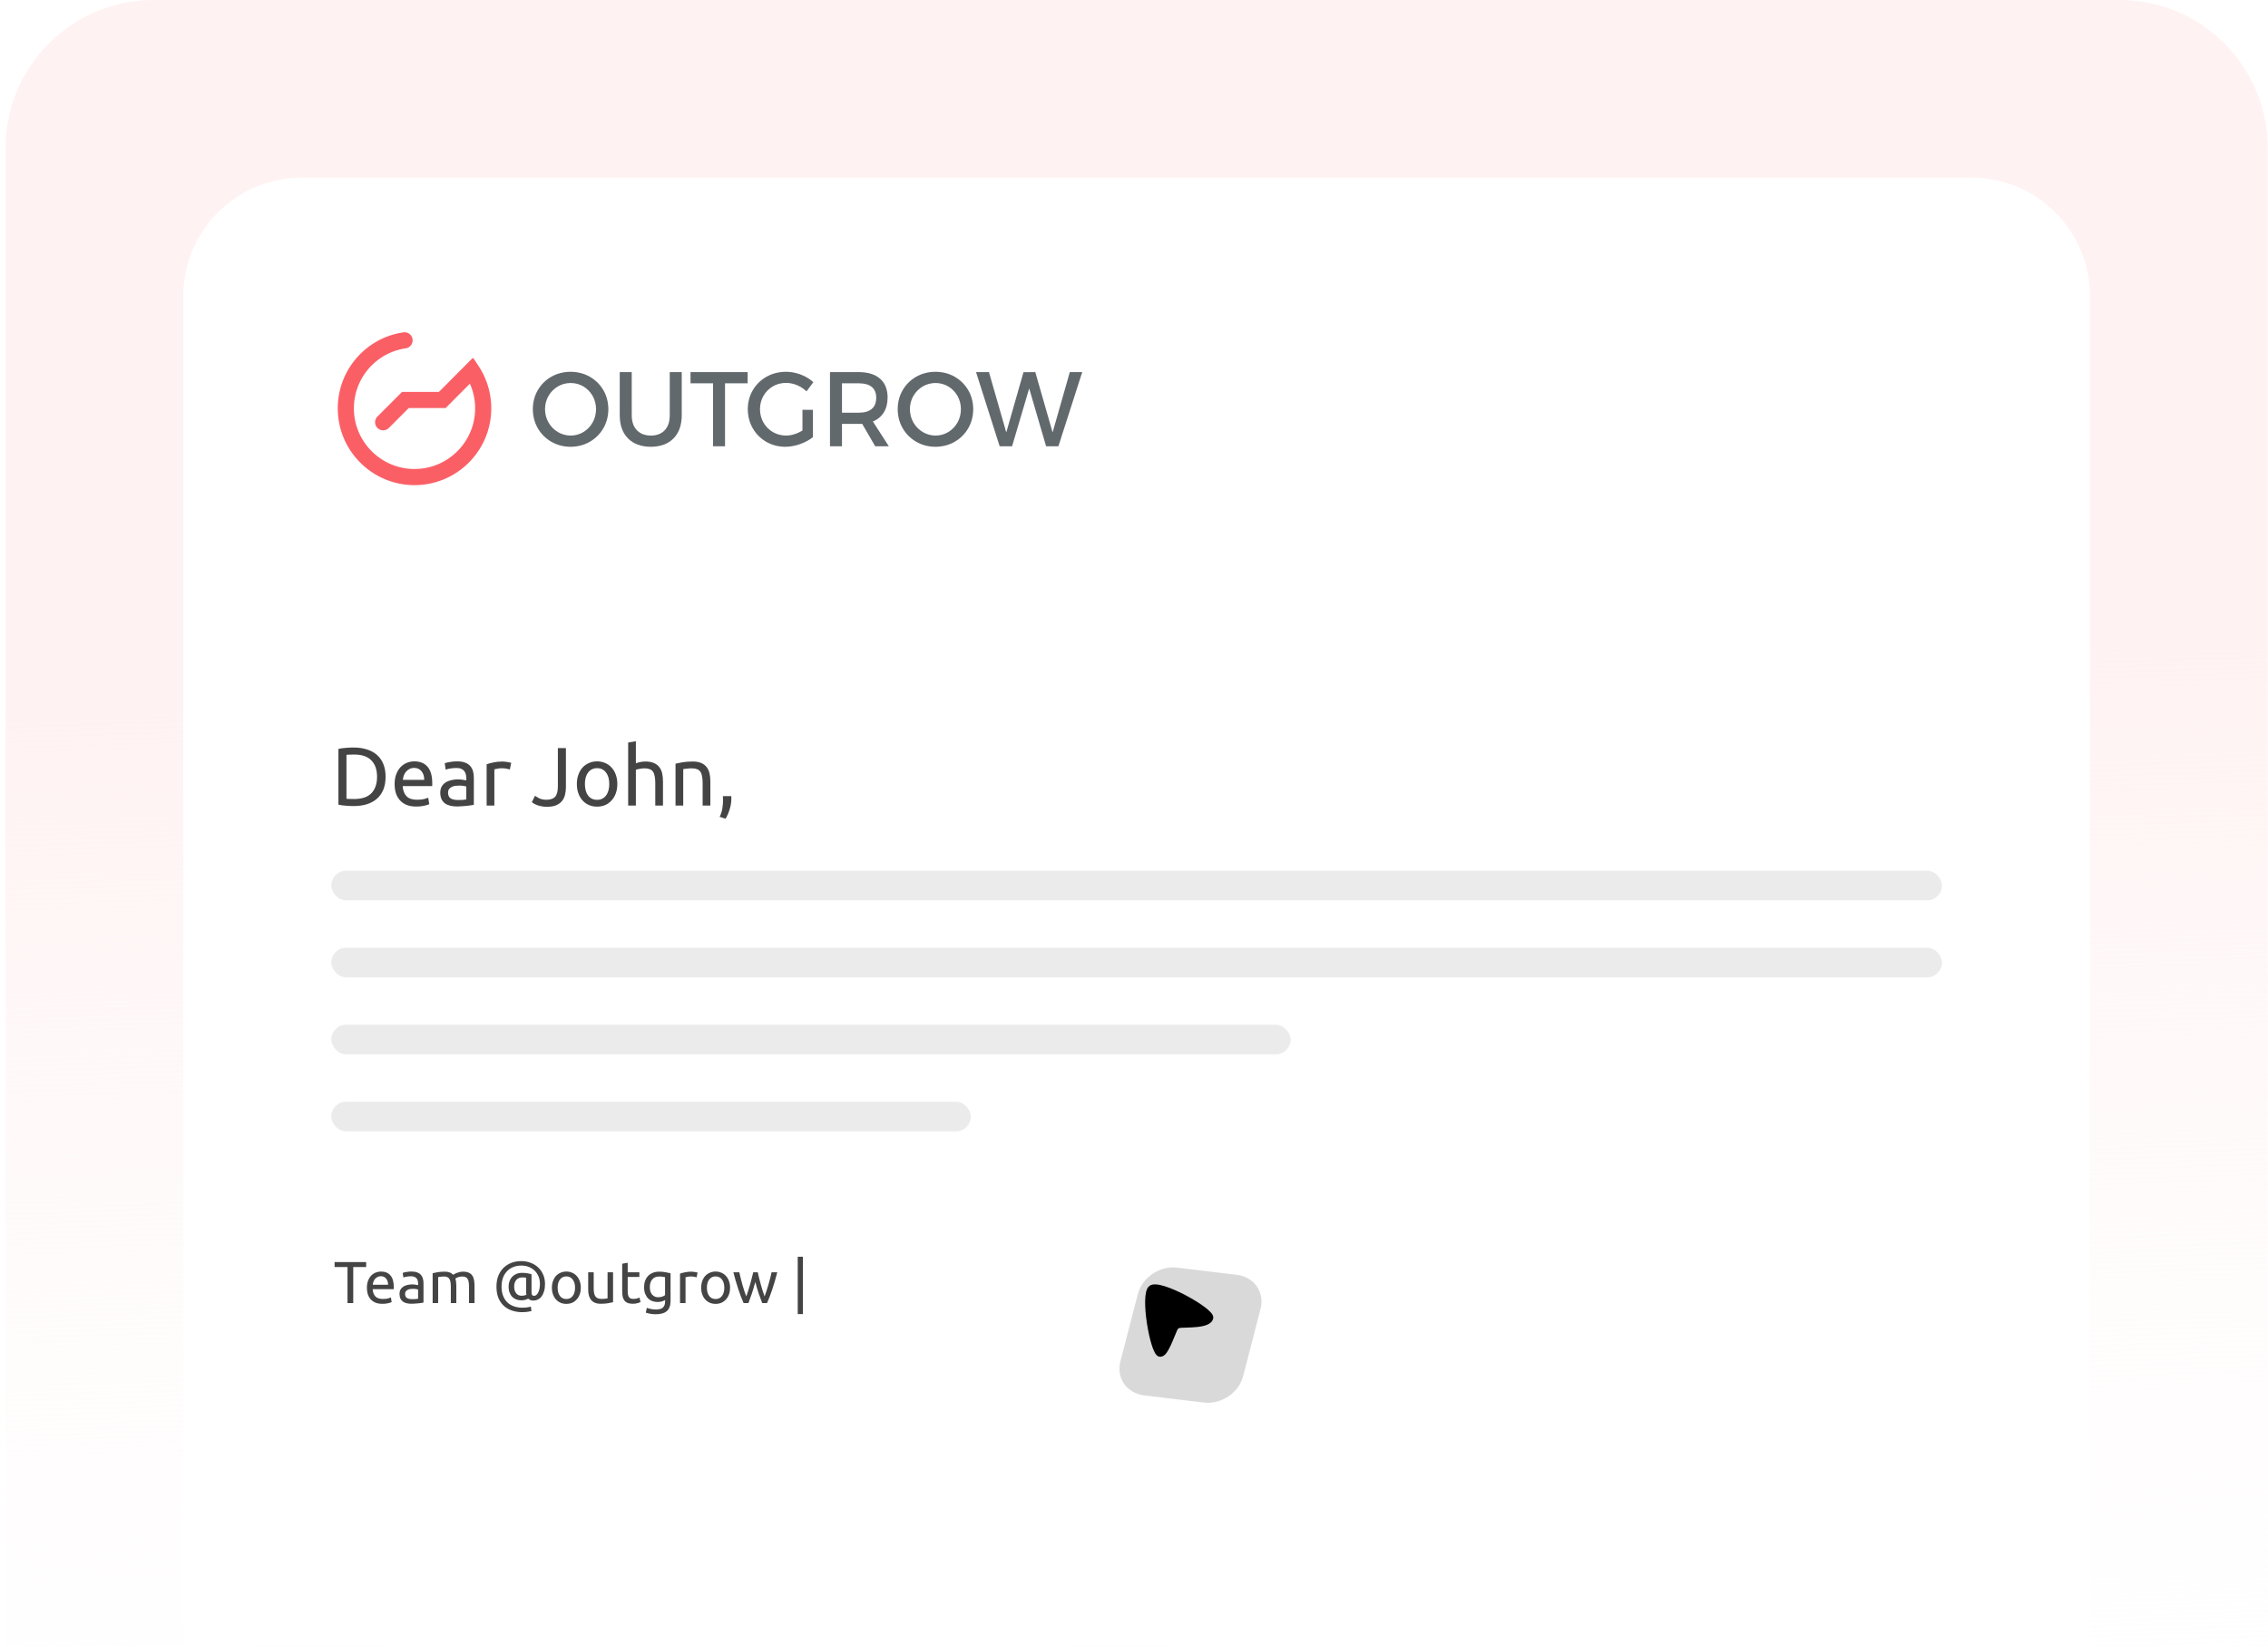 <svg width="383" height="278" viewBox="0 0 383 278" fill="none" xmlns="http://www.w3.org/2000/svg">
<g clip-path="url(#clip0_1126_24997)">
<path d="M0.945 25C0.945 11.193 12.138 0 25.945 0H357.945C371.752 0 382.945 11.193 382.945 25V277.935H0.945V25Z" fill="url(#paint0_linear_1126_24997)"/>
<path d="M30.945 50C30.945 38.954 39.9 30 50.945 30H332.945C343.991 30 352.945 38.954 352.945 50V277.935H30.945V50Z" fill="white"/>
<g clip-path="url(#clip1_1126_24997)">
<path fill-rule="evenodd" clip-rule="evenodd" d="M80.835 61.823L80.868 61.873L80.9 61.923L80.932 61.973L80.964 62.024L80.996 62.074L81.027 62.125L81.058 62.175L81.09 62.227L81.12 62.278L81.15 62.329L81.181 62.38L81.211 62.431L81.24 62.483L81.27 62.534L81.299 62.586L81.328 62.638L81.357 62.69L81.385 62.742L81.413 62.794L81.441 62.847L81.469 62.899L81.497 62.952L81.524 63.005L81.551 63.057L81.578 63.11L81.604 63.163L81.63 63.216L81.657 63.27L81.683 63.323L81.708 63.377L81.733 63.43L81.758 63.484L81.783 63.538L81.808 63.591L81.832 63.645L81.856 63.699L81.88 63.754L81.903 63.808L81.926 63.862L81.95 63.917L81.972 63.971L81.995 64.026L82.017 64.081L82.039 64.136L82.061 64.191L82.082 64.246L82.103 64.301L82.124 64.356L82.145 64.412L82.166 64.467L82.186 64.523L82.206 64.578L82.226 64.634L82.245 64.69L82.264 64.746L82.283 64.802L82.302 64.858L82.32 64.914L82.339 64.97L82.357 65.026L82.374 65.083L82.392 65.139L82.409 65.196L82.426 65.252L82.442 65.309L82.459 65.366L82.475 65.422L82.491 65.479L82.507 65.536L82.522 65.593L82.537 65.651L82.552 65.708L82.567 65.765L82.581 65.822L82.595 65.88L82.609 65.937L82.622 65.995L82.635 66.052L82.648 66.11L82.661 66.168L82.674 66.226L82.686 66.284L82.698 66.341L82.71 66.4L82.721 66.457L82.732 66.515L82.743 66.574L82.754 66.632L82.764 66.69L82.774 66.748L82.784 66.807L82.794 66.865L82.803 66.924L82.812 66.982L82.821 67.041L82.829 67.1L82.838 67.158L82.846 67.217L82.853 67.276L82.861 67.334L82.868 67.393L82.875 67.452L82.882 67.511L82.888 67.57L82.894 67.629L82.9 67.688L82.906 67.747L82.911 67.806L82.916 67.866L82.921 67.925L82.925 67.984L82.929 68.043L82.933 68.103L82.937 68.162L82.941 68.222L82.944 68.281L82.947 68.34L82.949 68.4L82.951 68.459L82.953 68.519L82.955 68.579L82.957 68.638L82.958 68.698L82.959 68.757L82.96 68.817L82.96 68.877V68.937L82.96 69.02L82.959 69.104L82.958 69.187L82.956 69.27L82.953 69.353L82.951 69.436L82.947 69.519L82.943 69.602L82.939 69.685L82.934 69.767L82.928 69.85L82.922 69.932L82.916 70.014L82.909 70.096L82.901 70.178L82.893 70.26L82.885 70.341L82.876 70.423L82.866 70.504L82.856 70.585L82.845 70.666L82.834 70.747L82.823 70.828L82.811 70.909L82.798 70.989L82.785 71.069L82.772 71.149L82.757 71.229L82.743 71.309L82.728 71.388L82.713 71.468L82.697 71.547L82.68 71.626L82.663 71.705L82.646 71.784L82.628 71.862L82.61 71.941L82.591 72.019L82.572 72.097L82.552 72.174L82.531 72.252L82.511 72.329L82.49 72.407L82.468 72.484L82.446 72.561L82.423 72.637L82.4 72.714L82.377 72.79L82.353 72.866L82.329 72.942L82.304 73.018L82.278 73.093L82.253 73.168L82.226 73.243L82.2 73.318L82.173 73.393L82.145 73.467L82.117 73.541L82.089 73.615L82.06 73.689L82.031 73.763L82.001 73.836L81.971 73.909L81.94 73.982L81.909 74.054L81.878 74.127L81.846 74.199L81.814 74.271L81.781 74.343L81.748 74.414L81.714 74.485L81.68 74.556L81.646 74.627L81.611 74.698L81.576 74.768L81.54 74.838L81.505 74.908L81.468 74.977L81.431 75.046L81.394 75.116L81.356 75.184L81.318 75.253L81.28 75.321L81.241 75.389L81.202 75.457L81.162 75.524L81.122 75.592L81.082 75.659L81.041 75.725L81 75.792L80.958 75.858L80.916 75.924L80.874 75.989L80.831 76.055L80.788 76.12L80.745 76.184L80.701 76.249L80.656 76.313L80.612 76.377L80.567 76.441L80.522 76.504L80.476 76.567L80.43 76.63L80.383 76.693L80.336 76.755L80.289 76.817L80.242 76.878L80.194 76.94L80.145 77.001L80.097 77.061L80.048 77.122L79.999 77.182L79.949 77.242L79.899 77.302L79.849 77.361L79.798 77.42L79.747 77.478L79.695 77.537L79.644 77.595L79.591 77.652L79.539 77.71L79.486 77.767L79.433 77.823L79.38 77.88L79.326 77.936L79.272 77.992L79.217 78.047L79.163 78.103L79.107 78.157L79.052 78.212L78.996 78.266L78.94 78.32L78.884 78.373L78.827 78.426L78.77 78.479L78.713 78.531L78.655 78.584L78.597 78.635L78.539 78.687L78.48 78.738L78.421 78.789L78.362 78.839L78.302 78.889L78.243 78.939L78.182 78.988L78.122 79.037L78.061 79.086L78 79.134L77.939 79.182L77.877 79.23L77.815 79.277L77.753 79.324L77.691 79.37L77.628 79.416L77.565 79.462L77.501 79.507L77.438 79.552L77.374 79.597L77.31 79.641L77.245 79.685L77.18 79.728L77.115 79.772L77.05 79.814L76.984 79.857L76.919 79.899L76.853 79.94L76.786 79.982L76.719 80.022L76.653 80.063L76.585 80.103L76.518 80.142L76.45 80.182L76.382 80.221L76.314 80.259L76.245 80.297L76.177 80.335L76.108 80.372L76.039 80.409L75.969 80.445L75.899 80.481L75.829 80.517L75.759 80.552L75.689 80.587L75.618 80.621L75.547 80.655L75.475 80.689L75.404 80.722L75.332 80.755L75.26 80.787L75.188 80.819L75.116 80.85L75.043 80.881L74.971 80.912L74.898 80.942L74.824 80.972L74.751 81.001L74.677 81.03L74.603 81.058L74.529 81.086L74.454 81.114L74.38 81.141L74.305 81.167L74.23 81.194L74.155 81.219L74.079 81.245L74.004 81.269L73.928 81.294L73.852 81.318L73.776 81.341L73.699 81.364L73.623 81.387L73.546 81.409L73.469 81.43L73.392 81.452L73.314 81.472L73.237 81.493L73.159 81.513L73.081 81.532L73.003 81.551L72.924 81.569L72.846 81.587L72.767 81.605L72.688 81.621L72.609 81.638L72.53 81.654L72.451 81.669L72.371 81.684L72.291 81.699L72.212 81.713L72.132 81.726L72.051 81.739L71.971 81.752L71.891 81.764L71.81 81.775L71.729 81.787L71.648 81.797L71.567 81.807L71.486 81.817L71.404 81.826L71.323 81.834L71.241 81.842L71.159 81.85L71.077 81.857L70.995 81.864L70.913 81.87L70.83 81.875L70.748 81.88L70.665 81.885L70.582 81.888L70.499 81.892L70.416 81.895L70.334 81.897L70.25 81.899L70.167 81.9L70.083 81.901L70 81.901L69.916 81.901L69.833 81.9L69.749 81.899L69.666 81.897L69.583 81.895L69.5 81.892L69.417 81.888L69.334 81.885L69.251 81.88L69.169 81.875L69.087 81.87L69.004 81.864L68.922 81.857L68.84 81.85L68.758 81.842L68.677 81.834L68.595 81.826L68.514 81.817L68.432 81.807L68.351 81.797L68.27 81.787L68.19 81.775L68.109 81.764L68.028 81.752L67.948 81.739L67.868 81.726L67.788 81.713L67.708 81.699L67.628 81.684L67.549 81.669L67.469 81.654L67.39 81.638L67.311 81.621L67.232 81.605L67.153 81.587L67.075 81.569L66.997 81.551L66.918 81.532L66.84 81.513L66.763 81.493L66.685 81.472L66.608 81.452L66.531 81.43L66.454 81.409L66.377 81.387L66.3 81.364L66.224 81.341L66.147 81.318L66.071 81.294L65.996 81.269L65.92 81.245L65.844 81.219L65.769 81.194L65.694 81.167L65.62 81.141L65.545 81.114L65.47 81.086L65.396 81.058L65.322 81.03L65.249 81.001L65.175 80.972L65.102 80.942L65.029 80.912L64.956 80.881L64.883 80.85L64.811 80.819L64.739 80.787L64.667 80.755L64.595 80.722L64.524 80.689L64.453 80.655L64.382 80.621L64.311 80.587L64.24 80.552L64.17 80.517L64.1 80.481L64.031 80.445L63.961 80.409L63.892 80.372L63.823 80.335L63.754 80.297L63.685 80.259L63.617 80.221L63.549 80.182L63.481 80.142L63.414 80.103L63.347 80.063L63.28 80.022L63.213 79.982L63.147 79.94L63.081 79.899L63.015 79.857L62.949 79.814L62.884 79.772L62.819 79.728L62.754 79.685L62.69 79.641L62.626 79.597L62.561 79.552L62.498 79.507L62.434 79.462L62.371 79.416L62.309 79.37L62.246 79.324L62.184 79.277L62.122 79.23L62.06 79.182L61.999 79.134L61.938 79.086L61.877 79.037L61.817 78.988L61.757 78.939L61.697 78.889L61.637 78.839L61.578 78.789L61.519 78.738L61.461 78.687L61.402 78.635L61.344 78.584L61.287 78.531L61.229 78.479L61.172 78.426L61.115 78.373L61.059 78.32L61.003 78.266L60.947 78.212L60.892 78.157L60.837 78.103L60.782 78.047L60.728 77.992L60.673 77.936L60.62 77.88L60.566 77.823L60.513 77.767L60.46 77.71L60.408 77.652L60.356 77.595L60.304 77.537L60.252 77.478L60.202 77.42L60.151 77.361L60.1 77.302L60.05 77.242L60.001 77.182L59.951 77.122L59.902 77.061L59.854 77.001L59.805 76.94L59.758 76.878L59.71 76.817L59.663 76.755L59.616 76.693L59.57 76.63L59.523 76.567L59.478 76.504L59.432 76.441L59.387 76.377L59.343 76.313L59.299 76.249L59.255 76.184L59.211 76.12L59.168 76.055L59.125 75.989L59.083 75.924L59.041 75.858L58.999 75.792L58.958 75.725L58.917 75.659L58.877 75.592L58.837 75.524L58.797 75.457L58.758 75.389L58.719 75.321L58.681 75.253L58.643 75.184L58.605 75.116L58.568 75.046L58.531 74.977L58.495 74.908L58.459 74.838L58.423 74.768L58.388 74.698L58.353 74.627L58.319 74.556L58.285 74.485L58.251 74.414L58.218 74.343L58.185 74.271L58.153 74.199L58.121 74.127L58.09 74.054L58.059 73.982L58.028 73.909L57.998 73.836L57.968 73.763L57.939 73.689L57.91 73.615L57.882 73.541L57.854 73.467L57.827 73.393L57.8 73.318L57.773 73.243L57.747 73.168L57.721 73.093L57.696 73.018L57.671 72.942L57.646 72.866L57.622 72.79L57.599 72.714L57.576 72.637L57.553 72.561L57.531 72.484L57.51 72.407L57.489 72.329L57.468 72.252L57.447 72.174L57.428 72.097L57.408 72.019L57.39 71.941L57.371 71.862L57.353 71.784L57.336 71.705L57.319 71.626L57.303 71.547L57.287 71.468L57.271 71.388L57.256 71.309L57.242 71.229L57.228 71.149L57.214 71.069L57.201 70.989L57.188 70.909L57.176 70.828L57.165 70.747L57.154 70.666L57.143 70.585L57.133 70.504L57.123 70.423L57.115 70.341L57.106 70.26L57.098 70.178L57.09 70.096L57.083 70.014L57.077 69.932L57.071 69.85L57.065 69.767L57.06 69.685L57.056 69.602L57.052 69.519L57.049 69.436L57.046 69.353L57.043 69.27L57.041 69.187L57.04 69.104L57.039 69.02L57.039 68.937L57.039 68.861L57.04 68.786L57.041 68.711L57.042 68.636L57.044 68.561L57.047 68.486L57.05 68.411L57.053 68.337L57.056 68.262L57.061 68.188L57.065 68.113L57.07 68.039L57.075 67.965L57.081 67.891L57.087 67.817L57.094 67.743L57.101 67.669L57.108 67.596L57.116 67.522L57.124 67.449L57.133 67.375L57.142 67.302L57.151 67.229L57.161 67.156L57.171 67.083L57.182 67.01L57.193 66.938L57.205 66.865L57.216 66.793L57.229 66.721L57.241 66.648L57.254 66.577L57.268 66.504L57.282 66.433L57.296 66.361L57.31 66.29L57.326 66.218L57.341 66.147L57.357 66.076L57.373 66.005L57.39 65.934L57.407 65.864L57.424 65.793L57.442 65.723L57.46 65.653L57.478 65.582L57.497 65.513L57.517 65.443L57.536 65.373L57.556 65.304L57.577 65.234L57.598 65.165L57.619 65.096L57.641 65.027L57.662 64.959L57.685 64.89L57.707 64.822L57.73 64.753L57.754 64.686L57.778 64.618L57.802 64.55L57.826 64.482L57.851 64.415L57.876 64.348L57.902 64.281L57.928 64.214L57.954 64.147L57.981 64.08L58.008 64.014L58.035 63.948L58.063 63.882L58.091 63.816L58.12 63.751L58.148 63.685L58.178 63.62L58.207 63.555L58.237 63.49L58.267 63.425L58.297 63.361L58.328 63.296L58.36 63.232L58.391 63.168L58.423 63.104L58.455 63.041L58.488 62.977L58.521 62.915L58.554 62.851L58.588 62.789L58.622 62.726L58.656 62.664L58.691 62.602L58.725 62.54L58.761 62.478L58.796 62.416L58.832 62.355L58.868 62.294L58.905 62.233L58.942 62.173L58.979 62.112L59.017 62.052L59.055 61.992L59.093 61.932L59.131 61.873L59.17 61.813L59.209 61.754L59.249 61.695L59.288 61.636L59.329 61.578L59.369 61.52L59.41 61.462L59.451 61.404L59.492 61.346L59.534 61.289L59.575 61.232L59.618 61.175L59.66 61.119L59.703 61.062L59.746 61.006L59.79 60.95L59.834 60.895L59.878 60.839L59.922 60.784L59.967 60.729L60.012 60.674L60.057 60.62L60.102 60.566L60.148 60.512L60.194 60.458L60.241 60.405L60.287 60.352L60.334 60.298L60.382 60.246L60.429 60.193L60.477 60.141L60.526 60.089L60.574 60.038L60.623 59.986L60.672 59.935L60.721 59.884L60.77 59.834L60.82 59.784L60.87 59.733L60.921 59.684L60.971 59.634L61.022 59.585L61.074 59.536L61.125 59.487L61.177 59.439L61.229 59.391L61.281 59.343L61.334 59.295L61.386 59.248L61.44 59.201L61.493 59.154L61.547 59.108L61.6 59.062L61.655 59.016L61.709 58.97L61.764 58.925L61.819 58.88L61.874 58.835L61.929 58.791L61.985 58.747L62.041 58.703L62.097 58.659L62.154 58.616L62.21 58.573L62.267 58.531L62.325 58.488L62.382 58.446L62.44 58.404L62.497 58.363L62.556 58.322L62.614 58.281L62.673 58.241L62.732 58.2L62.791 58.16L62.85 58.121L62.91 58.081L62.97 58.043L63.03 58.004L63.09 57.966L63.151 57.928L63.212 57.89L63.273 57.853L63.334 57.816L63.395 57.779L63.457 57.743L63.519 57.707L63.581 57.671L63.644 57.636L63.706 57.6L63.769 57.566L63.832 57.532L63.895 57.498L63.959 57.464L64.022 57.431L64.086 57.397L64.151 57.365L64.215 57.332L64.28 57.3L64.344 57.269L64.409 57.237L64.475 57.207L64.54 57.176L64.606 57.146L64.671 57.116L64.737 57.086L64.804 57.057L64.87 57.028L64.937 57L65.004 56.972L65.071 56.944L65.138 56.916L65.205 56.889L65.273 56.863L65.341 56.836L65.409 56.81L65.477 56.785L65.545 56.76L65.614 56.735L65.683 56.71L65.752 56.686L65.821 56.662L65.89 56.639L65.96 56.616L66.029 56.593L66.099 56.571L66.169 56.549L66.24 56.528L66.31 56.507L66.381 56.486L66.451 56.466L66.522 56.446L66.593 56.426L66.665 56.407L66.736 56.389L66.808 56.37L66.879 56.352L66.951 56.335L67.023 56.318L67.096 56.301L67.168 56.284L67.241 56.268L67.314 56.253L67.386 56.237L67.459 56.223L67.533 56.208L67.606 56.194L67.68 56.181L67.753 56.168L67.827 56.155L67.901 56.143L67.975 56.13L68.049 56.119L68.12 56.108L68.229 56.097L68.339 56.094L68.448 56.099L68.557 56.114L68.664 56.138L68.769 56.169L68.871 56.21L68.97 56.258L69.064 56.314L69.154 56.378L69.238 56.448L69.316 56.525L69.388 56.608L69.452 56.697L69.51 56.79L69.559 56.888L69.601 56.99L69.635 57.094L69.659 57.201L69.676 57.31L69.683 57.419L69.681 57.529L69.671 57.638L69.652 57.746L69.625 57.852L69.588 57.956L69.544 58.057L69.492 58.153L69.432 58.245L69.365 58.332L69.291 58.413L69.211 58.488L69.125 58.556L69.034 58.618L68.938 58.671L68.839 58.717L68.736 58.755L68.63 58.784L68.522 58.804L68.459 58.814L68.4 58.823L68.342 58.832L68.283 58.842L68.225 58.852L68.166 58.862L68.108 58.873L68.05 58.884L67.992 58.896L67.934 58.907L67.877 58.919L67.819 58.932L67.762 58.944L67.705 58.957L67.647 58.971L67.59 58.984L67.534 58.998L67.477 59.012L67.42 59.027L67.364 59.042L67.308 59.057L67.251 59.072L67.195 59.088L67.14 59.104L67.084 59.12L67.028 59.137L66.973 59.154L66.917 59.171L66.862 59.189L66.807 59.206L66.752 59.225L66.698 59.243L66.643 59.262L66.589 59.281L66.534 59.3L66.481 59.32L66.427 59.34L66.373 59.36L66.319 59.38L66.266 59.401L66.212 59.422L66.159 59.443L66.106 59.465L66.053 59.487L66 59.509L65.948 59.532L65.895 59.554L65.843 59.577L65.791 59.601L65.739 59.624L65.687 59.648L65.636 59.672L65.584 59.697L65.533 59.721L65.482 59.746L65.431 59.772L65.38 59.797L65.33 59.823L65.279 59.849L65.229 59.875L65.179 59.902L65.129 59.929L65.079 59.956L65.03 59.983L64.98 60.011L64.931 60.039L64.882 60.067L64.833 60.095L64.784 60.124L64.736 60.153L64.688 60.182L64.639 60.212L64.591 60.241L64.544 60.271L64.496 60.301L64.449 60.332L64.401 60.363L64.354 60.394L64.307 60.425L64.261 60.456L64.214 60.488L64.168 60.52L64.122 60.552L64.076 60.585L64.03 60.618L63.984 60.651L63.939 60.684L63.894 60.717L63.849 60.751L63.804 60.785L63.76 60.819L63.715 60.853L63.671 60.888L63.627 60.923L63.583 60.958L63.539 60.993L63.496 61.029L63.453 61.064L63.41 61.1L63.367 61.137L63.325 61.173L63.282 61.21L63.24 61.247L63.198 61.284L63.156 61.321L63.115 61.359L63.074 61.397L63.032 61.435L62.991 61.473L62.951 61.512L62.91 61.55L62.87 61.589L62.83 61.628L62.79 61.668L62.751 61.707L62.711 61.747L62.672 61.787L62.633 61.827L62.594 61.868L62.556 61.908L62.517 61.949L62.479 61.99L62.442 62.031L62.404 62.073L62.367 62.114L62.33 62.156L62.293 62.198L62.256 62.241L62.219 62.283L62.183 62.326L62.147 62.368L62.111 62.411L62.076 62.455L62.04 62.498L62.005 62.542L61.971 62.586L61.936 62.629L61.902 62.674L61.867 62.718L61.834 62.763L61.8 62.808L61.767 62.852L61.733 62.898L61.701 62.943L61.668 62.988L61.635 63.034L61.603 63.08L61.571 63.126L61.54 63.172L61.508 63.218L61.477 63.265L61.446 63.312L61.416 63.359L61.385 63.406L61.355 63.453L61.325 63.5L61.295 63.548L61.266 63.596L61.237 63.644L61.208 63.692L61.179 63.74L61.151 63.788L61.123 63.837L61.095 63.886L61.067 63.935L61.04 63.984L61.013 64.033L60.986 64.082L60.959 64.132L60.933 64.181L60.907 64.232L60.881 64.282L60.856 64.332L60.831 64.382L60.806 64.433L60.781 64.483L60.757 64.534L60.733 64.585L60.709 64.636L60.685 64.687L60.662 64.739L60.639 64.79L60.616 64.842L60.594 64.893L60.572 64.945L60.55 64.998L60.528 65.05L60.507 65.102L60.486 65.155L60.465 65.207L60.445 65.26L60.424 65.313L60.405 65.366L60.385 65.419L60.366 65.472L60.347 65.526L60.328 65.579L60.309 65.633L60.291 65.687L60.273 65.741L60.256 65.795L60.238 65.849L60.221 65.903L60.205 65.958L60.188 66.012L60.172 66.067L60.156 66.122L60.141 66.177L60.126 66.232L60.111 66.287L60.096 66.342L60.082 66.398L60.068 66.453L60.054 66.509L60.041 66.564L60.028 66.62L60.015 66.676L60.002 66.733L59.99 66.788L59.978 66.845L59.967 66.901L59.956 66.958L59.944 67.014L59.934 67.071L59.924 67.128L59.913 67.185L59.904 67.242L59.895 67.299L59.885 67.356L59.877 67.413L59.868 67.471L59.86 67.528L59.852 67.586L59.845 67.644L59.838 67.702L59.831 67.76L59.825 67.818L59.818 67.876L59.813 67.934L59.807 67.992L59.802 68.05L59.797 68.109L59.792 68.167L59.788 68.226L59.784 68.285L59.781 68.344L59.778 68.403L59.775 68.462L59.772 68.52L59.77 68.58L59.768 68.639L59.767 68.698L59.765 68.758L59.764 68.817L59.764 68.877L59.764 68.936L59.764 69.003L59.765 69.069L59.766 69.135L59.767 69.201L59.769 69.267L59.772 69.333L59.774 69.398L59.777 69.464L59.781 69.529L59.785 69.595L59.789 69.66L59.794 69.725L59.799 69.79L59.804 69.855L59.81 69.92L59.817 69.984L59.824 70.048L59.831 70.113L59.838 70.177L59.846 70.241L59.854 70.305L59.863 70.369L59.873 70.433L59.882 70.496L59.892 70.56L59.902 70.623L59.913 70.686L59.924 70.749L59.935 70.812L59.947 70.875L59.959 70.938L59.972 71L59.985 71.062L59.998 71.124L60.012 71.186L60.026 71.248L60.041 71.31L60.055 71.372L60.071 71.433L60.086 71.495L60.102 71.556L60.118 71.617L60.135 71.678L60.152 71.739L60.17 71.799L60.187 71.859L60.206 71.92L60.224 71.98L60.243 72.04L60.262 72.1L60.282 72.159L60.302 72.219L60.322 72.278L60.343 72.337L60.364 72.396L60.385 72.455L60.407 72.514L60.429 72.572L60.451 72.63L60.474 72.689L60.497 72.747L60.52 72.804L60.544 72.862L60.568 72.919L60.593 72.977L60.617 73.034L60.642 73.091L60.668 73.147L60.694 73.204L60.72 73.26L60.746 73.317L60.773 73.373L60.8 73.428L60.828 73.484L60.855 73.54L60.884 73.595L60.912 73.65L60.941 73.705L60.97 73.76L60.999 73.814L61.029 73.868L61.059 73.922L61.089 73.976L61.12 74.03L61.151 74.083L61.182 74.137L61.214 74.19L61.246 74.243L61.278 74.296L61.31 74.348L61.343 74.4L61.377 74.452L61.41 74.504L61.444 74.556L61.478 74.607L61.512 74.658L61.547 74.709L61.582 74.76L61.617 74.811L61.653 74.861L61.688 74.911L61.725 74.961L61.761 75.011L61.798 75.06L61.835 75.109L61.872 75.158L61.91 75.207L61.947 75.255L61.986 75.304L62.024 75.352L62.063 75.399L62.102 75.447L62.141 75.495L62.181 75.542L62.221 75.588L62.261 75.635L62.301 75.681L62.342 75.727L62.383 75.773L62.424 75.819L62.466 75.865L62.507 75.91L62.549 75.954L62.592 75.999L62.634 76.043L62.677 76.088L62.72 76.131L62.764 76.175L62.807 76.218L62.851 76.261L62.895 76.304L62.939 76.347L62.984 76.389L63.029 76.431L63.074 76.473L63.119 76.514L63.165 76.556L63.211 76.597L63.257 76.637L63.303 76.678L63.35 76.718L63.397 76.758L63.444 76.797L63.491 76.837L63.539 76.876L63.587 76.915L63.635 76.953L63.683 76.991L63.731 77.029L63.78 77.067L63.829 77.104L63.878 77.141L63.928 77.178L63.977 77.214L64.027 77.25L64.077 77.286L64.128 77.322L64.178 77.357L64.229 77.392L64.28 77.427L64.331 77.461L64.382 77.495L64.434 77.529L64.486 77.563L64.538 77.596L64.59 77.629L64.642 77.661L64.695 77.693L64.748 77.725L64.801 77.757L64.854 77.788L64.908 77.819L64.962 77.85L65.015 77.88L65.07 77.91L65.124 77.94L65.178 77.969L65.233 77.998L65.288 78.027L65.343 78.056L65.398 78.084L65.454 78.112L65.509 78.139L65.565 78.166L65.621 78.193L65.677 78.219L65.733 78.246L65.79 78.271L65.847 78.297L65.904 78.322L65.961 78.347L66.018 78.371L66.076 78.395L66.133 78.419L66.191 78.442L66.249 78.466L66.307 78.488L66.365 78.511L66.424 78.533L66.482 78.555L66.541 78.576L66.6 78.597L66.659 78.617L66.719 78.638L66.778 78.657L66.837 78.677L66.897 78.696L66.957 78.715L67.017 78.734L67.077 78.752L67.138 78.77L67.199 78.787L67.259 78.804L67.32 78.821L67.381 78.837L67.442 78.853L67.504 78.869L67.565 78.884L67.627 78.899L67.689 78.913L67.75 78.927L67.812 78.941L67.874 78.955L67.937 78.968L67.999 78.98L68.062 78.992L68.125 79.004L68.187 79.016L68.251 79.027L68.314 79.037L68.377 79.048L68.44 79.058L68.504 79.067L68.568 79.076L68.631 79.085L68.695 79.093L68.759 79.101L68.823 79.109L68.888 79.116L68.952 79.123L69.017 79.129L69.082 79.135L69.147 79.141L69.211 79.146L69.276 79.151L69.342 79.155L69.407 79.159L69.472 79.162L69.538 79.165L69.603 79.168L69.669 79.171L69.735 79.172L69.801 79.174L69.867 79.175L69.933 79.175L70 79.176L70.066 79.175L70.132 79.175L70.198 79.174L70.264 79.172L70.33 79.171L70.396 79.168L70.462 79.165L70.527 79.162L70.593 79.159L70.658 79.155L70.723 79.151L70.788 79.146L70.853 79.141L70.918 79.135L70.983 79.129L71.047 79.123L71.112 79.116L71.176 79.109L71.24 79.101L71.304 79.093L71.368 79.085L71.432 79.076L71.496 79.067L71.559 79.058L71.622 79.048L71.686 79.037L71.749 79.027L71.812 79.016L71.875 79.004L71.937 78.992L72 78.98L72.062 78.968L72.125 78.955L72.187 78.941L72.249 78.927L72.311 78.913L72.373 78.899L72.434 78.884L72.496 78.869L72.557 78.853L72.618 78.837L72.679 78.821L72.74 78.804L72.801 78.787L72.861 78.77L72.922 78.752L72.982 78.734L73.042 78.715L73.102 78.696L73.162 78.677L73.221 78.657L73.281 78.638L73.34 78.617L73.399 78.597L73.458 78.576L73.517 78.555L73.576 78.533L73.634 78.511L73.692 78.488L73.751 78.466L73.808 78.442L73.866 78.419L73.924 78.395L73.981 78.371L74.039 78.347L74.096 78.322L74.153 78.297L74.209 78.271L74.266 78.246L74.322 78.219L74.379 78.193L74.434 78.166L74.49 78.139L74.546 78.112L74.601 78.084L74.656 78.056L74.712 78.027L74.766 77.998L74.821 77.969L74.876 77.94L74.93 77.91L74.984 77.88L75.038 77.85L75.091 77.819L75.145 77.788L75.198 77.757L75.251 77.725L75.304 77.693L75.357 77.661L75.409 77.629L75.461 77.596L75.513 77.563L75.565 77.529L75.617 77.495L75.668 77.461L75.719 77.427L75.77 77.392L75.821 77.357L75.872 77.322L75.922 77.286L75.972 77.25L76.022 77.214L76.072 77.178L76.121 77.141L76.17 77.104L76.219 77.067L76.268 77.029L76.317 76.991L76.365 76.953L76.413 76.915L76.46 76.876L76.508 76.837L76.555 76.797L76.603 76.758L76.649 76.718L76.696 76.678L76.742 76.637L76.788 76.597L76.834 76.556L76.88 76.514L76.925 76.473L76.97 76.431L77.015 76.389L77.06 76.347L77.104 76.304L77.148 76.261L77.192 76.218L77.236 76.175L77.279 76.131L77.322 76.088L77.365 76.043L77.408 75.999L77.45 75.954L77.492 75.91L77.534 75.865L77.575 75.819L77.616 75.773L77.657 75.727L77.698 75.681L77.738 75.635L77.778 75.588L77.818 75.542L77.858 75.495L77.897 75.447L77.936 75.399L77.975 75.352L78.013 75.304L78.052 75.255L78.09 75.207L78.127 75.158L78.164 75.109L78.201 75.06L78.238 75.011L78.275 74.961L78.311 74.911L78.347 74.861L78.382 74.811L78.418 74.76L78.452 74.709L78.487 74.658L78.522 74.607L78.555 74.556L78.589 74.504L78.623 74.452L78.656 74.4L78.689 74.348L78.721 74.296L78.754 74.243L78.785 74.19L78.817 74.137L78.848 74.083L78.879 74.03L78.91 73.976L78.94 73.922L78.97 73.868L79 73.814L79.03 73.76L79.058 73.705L79.087 73.65L79.116 73.595L79.144 73.54L79.171 73.484L79.199 73.428L79.226 73.373L79.253 73.317L79.279 73.26L79.305 73.204L79.331 73.147L79.357 73.091L79.382 73.034L79.407 72.977L79.431 72.919L79.455 72.862L79.479 72.804L79.502 72.747L79.525 72.689L79.548 72.63L79.57 72.572L79.593 72.514L79.614 72.455L79.636 72.396L79.657 72.337L79.677 72.278L79.698 72.219L79.717 72.159L79.737 72.1L79.756 72.04L79.775 71.98L79.794 71.92L79.812 71.859L79.83 71.799L79.847 71.739L79.864 71.678L79.881 71.617L79.897 71.556L79.913 71.495L79.929 71.433L79.944 71.372L79.959 71.31L79.973 71.248L79.987 71.186L80.001 71.124L80.014 71.062L80.027 71L80.04 70.938L80.052 70.875L80.064 70.812L80.075 70.749L80.087 70.686L80.097 70.623L80.107 70.56L80.117 70.496L80.127 70.433L80.136 70.369L80.145 70.305L80.153 70.241L80.161 70.177L80.168 70.113L80.176 70.049L80.182 69.984L80.189 69.92L80.195 69.855L80.201 69.79L80.205 69.725L80.21 69.66L80.215 69.595L80.219 69.529L80.222 69.464L80.225 69.398L80.228 69.333L80.23 69.267L80.232 69.201L80.233 69.135L80.235 69.069L80.235 69.003L80.235 68.936V68.889L80.235 68.842L80.234 68.795L80.234 68.748L80.233 68.701L80.231 68.654L80.23 68.607L80.228 68.56L80.227 68.513L80.225 68.466L80.222 68.419L80.22 68.372L80.217 68.325L80.214 68.278L80.211 68.231L80.208 68.184L80.204 68.138L80.201 68.091L80.197 68.044L80.192 67.997L80.188 67.951L80.183 67.904L80.178 67.858L80.174 67.811L80.168 67.764L80.163 67.718L80.157 67.671L80.151 67.625L80.145 67.579L80.139 67.532L80.132 67.486L80.125 67.439L80.118 67.393L80.111 67.347L80.104 67.301L80.096 67.255L80.088 67.209L80.081 67.162L80.072 67.116L80.064 67.07L80.055 67.024L80.047 66.979L80.037 66.933L80.028 66.887L80.019 66.841L80.009 66.795L79.999 66.75L79.989 66.704L79.979 66.659L79.969 66.613L79.958 66.568L79.947 66.522L79.936 66.477L79.924 66.432L79.913 66.387L79.901 66.341L79.889 66.296L79.877 66.251L79.865 66.206L79.852 66.161L79.84 66.116L79.827 66.072L79.814 66.027L79.8 65.982L79.787 65.937L79.773 65.893L79.759 65.848L79.745 65.804L79.73 65.759L79.716 65.715L79.701 65.671L79.686 65.627L79.671 65.582L79.655 65.538L79.64 65.495L79.624 65.451L79.608 65.407L79.592 65.363L79.576 65.319L79.559 65.275L79.542 65.232L79.525 65.189L79.508 65.145L79.49 65.102L79.473 65.058L79.455 65.015L79.437 64.972L79.419 64.929L79.401 64.886L79.382 64.843L79.363 64.8L79.352 64.775L75.258 68.888H69.027L65.667 72.249L65.587 72.323L65.5 72.391L65.409 72.451L65.313 72.504L65.213 72.549L65.109 72.586L65.003 72.615L64.895 72.634L64.786 72.645L64.677 72.647L64.567 72.641L64.459 72.625L64.351 72.601L64.247 72.569L64.145 72.528L64.047 72.479L63.953 72.422L63.864 72.358L63.78 72.287L63.703 72.209L63.631 72.126L63.568 72.036L63.511 71.942L63.462 71.844L63.421 71.743L63.388 71.638L63.364 71.531L63.349 71.422L63.342 71.312L63.344 71.203L63.355 71.094L63.375 70.986L63.403 70.879L63.44 70.776L63.485 70.676L63.538 70.58L63.599 70.489L63.666 70.402L63.741 70.321L67.898 66.162H74.126L79.778 60.483L79.964 60.501L80.835 61.823Z" fill="#FB5F66"/>
<path d="M96.356 62.766C95.145 62.777 94.061 63.056 93.104 63.603C92.147 64.15 91.389 64.898 90.831 65.844C90.274 66.791 89.989 67.87 89.977 69.08C89.989 70.285 90.274 71.365 90.831 72.318C91.389 73.271 92.147 74.025 93.104 74.58C94.061 75.135 95.145 75.419 96.356 75.431C97.566 75.419 98.65 75.135 99.608 74.58C100.565 74.025 101.322 73.271 101.88 72.318C102.438 71.365 102.723 70.285 102.735 69.08C102.723 67.876 102.438 66.8 101.88 65.852C101.322 64.905 100.565 64.157 99.608 63.607C98.65 63.058 97.566 62.777 96.356 62.766ZM96.373 64.66C97.168 64.668 97.887 64.866 98.531 65.253C99.174 65.64 99.688 66.165 100.069 66.829C100.451 67.492 100.647 68.243 100.656 69.08C100.647 69.918 100.451 70.672 100.069 71.341C99.688 72.01 99.174 72.541 98.531 72.934C97.887 73.327 97.168 73.528 96.373 73.537C95.577 73.528 94.854 73.327 94.202 72.934C93.55 72.541 93.028 72.01 92.638 71.341C92.248 70.672 92.048 69.918 92.038 69.08C92.048 68.243 92.246 67.492 92.634 66.829C93.022 66.165 93.542 65.64 94.194 65.253C94.846 64.866 95.572 64.668 96.373 64.66Z" fill="#62696D"/>
<path d="M115.127 62.82H113.1V70.156C113.09 71.228 112.805 72.058 112.244 72.645C111.684 73.232 110.908 73.53 109.918 73.537C108.917 73.528 108.131 73.229 107.559 72.638C106.986 72.048 106.695 71.221 106.683 70.156V62.82H104.656V70.156C104.672 71.808 105.139 73.097 106.059 74.022C106.979 74.947 108.259 75.417 109.9 75.432C111.541 75.417 112.818 74.947 113.733 74.022C114.648 73.097 115.113 71.808 115.127 70.156V62.82Z" fill="#62696D"/>
<path d="M126.255 64.715V62.82H116.609V64.715H120.41V75.342H122.437V64.715H126.255Z" fill="#62696D"/>
<path d="M135.512 69.188V72.678C135.077 72.948 134.619 73.159 134.141 73.308C133.662 73.458 133.196 73.534 132.743 73.537C131.914 73.528 131.169 73.328 130.508 72.938C129.846 72.547 129.322 72.018 128.934 71.349C128.546 70.68 128.348 69.924 128.339 69.081C128.347 68.243 128.544 67.49 128.929 66.824C129.315 66.158 129.837 65.63 130.495 65.24C131.153 64.85 131.897 64.651 132.726 64.642C133.362 64.646 133.982 64.773 134.586 65.022C135.189 65.272 135.727 65.623 136.2 66.074L137.35 64.519C136.747 63.976 136.043 63.55 135.239 63.24C134.435 62.93 133.597 62.772 132.726 62.766C131.498 62.777 130.4 63.058 129.433 63.607C128.466 64.157 127.701 64.905 127.139 65.853C126.577 66.8 126.289 67.876 126.277 69.081C126.289 70.286 126.573 71.365 127.126 72.318C127.681 73.271 128.432 74.025 129.382 74.58C130.332 75.135 131.406 75.419 132.605 75.431C133.446 75.423 134.28 75.273 135.105 74.98C135.931 74.686 136.657 74.294 137.282 73.805V69.188H135.512Z" fill="#62696D"/>
<path d="M147.796 75.342H150.098L147.4 71.156C148.203 70.831 148.818 70.324 149.245 69.636C149.672 68.948 149.888 68.101 149.892 67.095C149.882 65.727 149.459 64.674 148.622 63.938C147.785 63.201 146.592 62.828 145.043 62.82H140.16V75.342H142.187V71.567H145.043C145.138 71.567 145.232 71.567 145.325 71.565C145.418 71.563 145.507 71.558 145.594 71.549L147.796 75.342ZM142.187 69.673V64.715H145.043C145.978 64.713 146.698 64.913 147.202 65.314C147.707 65.716 147.962 66.327 147.968 67.149C147.962 67.998 147.707 68.631 147.202 69.049C146.698 69.466 145.978 69.674 145.043 69.673H142.187Z" fill="#62696D"/>
<path d="M157.973 62.766C156.763 62.777 155.679 63.056 154.721 63.603C153.764 64.15 153.006 64.898 152.449 65.844C151.891 66.791 151.606 67.87 151.594 69.08C151.606 70.285 151.891 71.365 152.449 72.318C153.006 73.271 153.764 74.025 154.721 74.58C155.679 75.135 156.763 75.419 157.973 75.431C159.184 75.419 160.268 75.135 161.225 74.58C162.182 74.025 162.94 73.271 163.497 72.318C164.055 71.365 164.34 70.285 164.352 69.08C164.34 67.876 164.055 66.8 163.497 65.852C162.94 64.905 162.182 64.157 161.225 63.607C160.268 63.058 159.184 62.777 157.973 62.766ZM157.99 64.66C158.785 64.668 159.504 64.866 160.148 65.253C160.792 65.64 161.305 66.165 161.687 66.829C162.069 67.492 162.264 68.243 162.273 69.08C162.264 69.918 162.069 70.672 161.687 71.341C161.305 72.01 160.792 72.541 160.148 72.934C159.504 73.327 158.785 73.528 157.99 73.537C157.195 73.528 156.471 73.327 155.819 72.934C155.167 72.541 154.646 72.01 154.256 71.341C153.865 70.672 153.665 69.918 153.655 69.08C153.665 68.243 153.864 67.492 154.252 66.829C154.64 66.165 155.16 65.64 155.811 65.253C156.463 64.866 157.189 64.668 157.99 64.66Z" fill="#62696D"/>
<path d="M178.735 75.342L182.759 62.82H180.661L177.755 73.001L174.832 62.82L172.837 62.838L169.931 73.001L167.008 62.82H164.824L168.813 75.342H170.912L173.8 65.576L176.655 75.342H178.735Z" fill="#62696D"/>
</g>
<path d="M65.115 131.142C65.115 131.982 64.985 132.715 64.723 133.34C64.462 133.956 64.093 134.469 63.617 134.88C63.141 135.281 62.572 135.585 61.909 135.79C61.247 135.986 60.519 136.084 59.725 136.084C59.333 136.084 58.899 136.065 58.423 136.028C57.957 136 57.532 135.939 57.149 135.846V126.438C57.532 126.345 57.957 126.284 58.423 126.256C58.899 126.219 59.333 126.2 59.725 126.2C60.519 126.2 61.247 126.303 61.909 126.508C62.572 126.704 63.141 127.007 63.617 127.418C64.093 127.819 64.462 128.333 64.723 128.958C64.985 129.574 65.115 130.302 65.115 131.142ZM59.837 134.894C61.125 134.894 62.087 134.567 62.721 133.914C63.356 133.251 63.673 132.327 63.673 131.142C63.673 129.957 63.356 129.037 62.721 128.384C62.087 127.721 61.125 127.39 59.837 127.39C59.455 127.39 59.156 127.395 58.941 127.404C58.736 127.413 58.591 127.423 58.507 127.432V134.852C58.591 134.861 58.736 134.871 58.941 134.88C59.156 134.889 59.455 134.894 59.837 134.894ZM66.64 132.374C66.64 131.73 66.733 131.17 66.92 130.694C67.106 130.209 67.354 129.807 67.662 129.49C67.97 129.173 68.324 128.935 68.726 128.776C69.127 128.617 69.538 128.538 69.958 128.538C70.938 128.538 71.689 128.846 72.212 129.462C72.734 130.069 72.996 130.997 72.996 132.248C72.996 132.304 72.996 132.379 72.996 132.472C72.996 132.556 72.991 132.635 72.982 132.71H67.998C68.054 133.466 68.273 134.04 68.656 134.432C69.038 134.824 69.636 135.02 70.448 135.02C70.905 135.02 71.288 134.983 71.596 134.908C71.913 134.824 72.151 134.745 72.31 134.67L72.492 135.762C72.333 135.846 72.053 135.935 71.652 136.028C71.26 136.121 70.812 136.168 70.308 136.168C69.673 136.168 69.122 136.075 68.656 135.888C68.198 135.692 67.82 135.426 67.522 135.09C67.223 134.754 66.999 134.357 66.85 133.9C66.71 133.433 66.64 132.925 66.64 132.374ZM71.638 131.66C71.647 131.072 71.498 130.591 71.19 130.218C70.891 129.835 70.476 129.644 69.944 129.644C69.645 129.644 69.379 129.705 69.146 129.826C68.922 129.938 68.73 130.087 68.572 130.274C68.413 130.461 68.287 130.675 68.194 130.918C68.11 131.161 68.054 131.408 68.026 131.66H71.638ZM77.33 135.062C77.638 135.062 77.909 135.057 78.142 135.048C78.385 135.029 78.585 135.001 78.744 134.964V132.794C78.651 132.747 78.497 132.71 78.282 132.682C78.077 132.645 77.825 132.626 77.526 132.626C77.33 132.626 77.12 132.64 76.896 132.668C76.681 132.696 76.481 132.757 76.294 132.85C76.117 132.934 75.967 133.055 75.846 133.214C75.725 133.363 75.664 133.564 75.664 133.816C75.664 134.283 75.813 134.609 76.112 134.796C76.411 134.973 76.817 135.062 77.33 135.062ZM77.218 128.538C77.741 128.538 78.179 128.608 78.534 128.748C78.898 128.879 79.187 129.07 79.402 129.322C79.626 129.565 79.785 129.859 79.878 130.204C79.971 130.54 80.018 130.913 80.018 131.324V135.874C79.906 135.893 79.747 135.921 79.542 135.958C79.346 135.986 79.122 136.014 78.87 136.042C78.618 136.07 78.343 136.093 78.044 136.112C77.755 136.14 77.465 136.154 77.176 136.154C76.765 136.154 76.387 136.112 76.042 136.028C75.697 135.944 75.398 135.813 75.146 135.636C74.894 135.449 74.698 135.207 74.558 134.908C74.418 134.609 74.348 134.25 74.348 133.83C74.348 133.429 74.427 133.083 74.586 132.794C74.754 132.505 74.978 132.271 75.258 132.094C75.538 131.917 75.865 131.786 76.238 131.702C76.611 131.618 77.003 131.576 77.414 131.576C77.545 131.576 77.68 131.585 77.82 131.604C77.96 131.613 78.091 131.632 78.212 131.66C78.343 131.679 78.455 131.697 78.548 131.716C78.641 131.735 78.707 131.749 78.744 131.758V131.394C78.744 131.179 78.721 130.969 78.674 130.764C78.627 130.549 78.543 130.363 78.422 130.204C78.301 130.036 78.133 129.905 77.918 129.812C77.713 129.709 77.442 129.658 77.106 129.658C76.677 129.658 76.299 129.691 75.972 129.756C75.655 129.812 75.417 129.873 75.258 129.938L75.104 128.86C75.272 128.785 75.552 128.715 75.944 128.65C76.336 128.575 76.761 128.538 77.218 128.538ZM84.868 128.566C84.981 128.566 85.106 128.575 85.246 128.594C85.396 128.603 85.54 128.622 85.68 128.65C85.82 128.669 85.947 128.692 86.058 128.72C86.18 128.739 86.269 128.757 86.325 128.776L86.1 129.91C85.998 129.873 85.825 129.831 85.582 129.784C85.349 129.728 85.046 129.7 84.672 129.7C84.43 129.7 84.187 129.728 83.945 129.784C83.711 129.831 83.557 129.863 83.483 129.882V136H82.18V129.028C82.489 128.916 82.871 128.813 83.329 128.72C83.786 128.617 84.299 128.566 84.868 128.566ZM95.567 132.878C95.567 133.345 95.516 133.779 95.413 134.18C95.32 134.581 95.147 134.936 94.895 135.244C94.653 135.543 94.321 135.781 93.901 135.958C93.49 136.126 92.972 136.21 92.347 136.21C92.03 136.21 91.736 136.182 91.465 136.126C91.204 136.079 90.966 136.019 90.751 135.944C90.537 135.86 90.35 135.776 90.191 135.692C90.032 135.599 89.906 135.51 89.813 135.426L90.345 134.348C90.541 134.488 90.793 134.637 91.101 134.796C91.418 134.945 91.811 135.02 92.277 135.02C92.949 135.02 93.439 134.852 93.747 134.516C94.055 134.171 94.209 133.583 94.209 132.752V126.298H95.567V132.878ZM104.247 132.36C104.247 132.939 104.163 133.461 103.995 133.928C103.827 134.395 103.589 134.796 103.281 135.132C102.983 135.468 102.623 135.729 102.203 135.916C101.783 136.093 101.326 136.182 100.831 136.182C100.337 136.182 99.879 136.093 99.459 135.916C99.039 135.729 98.675 135.468 98.367 135.132C98.069 134.796 97.835 134.395 97.667 133.928C97.499 133.461 97.415 132.939 97.415 132.36C97.415 131.791 97.499 131.273 97.667 130.806C97.835 130.33 98.069 129.924 98.367 129.588C98.675 129.252 99.039 128.995 99.459 128.818C99.879 128.631 100.337 128.538 100.831 128.538C101.326 128.538 101.783 128.631 102.203 128.818C102.623 128.995 102.983 129.252 103.281 129.588C103.589 129.924 103.827 130.33 103.995 130.806C104.163 131.273 104.247 131.791 104.247 132.36ZM102.889 132.36C102.889 131.539 102.703 130.89 102.329 130.414C101.965 129.929 101.466 129.686 100.831 129.686C100.197 129.686 99.692 129.929 99.319 130.414C98.955 130.89 98.773 131.539 98.773 132.36C98.773 133.181 98.955 133.835 99.319 134.32C99.692 134.796 100.197 135.034 100.831 135.034C101.466 135.034 101.965 134.796 102.329 134.32C102.703 133.835 102.889 133.181 102.889 132.36ZM106.079 136V125.36L107.381 125.136V128.86C107.624 128.767 107.88 128.697 108.151 128.65C108.431 128.594 108.706 128.566 108.977 128.566C109.556 128.566 110.036 128.65 110.419 128.818C110.802 128.977 111.105 129.205 111.329 129.504C111.562 129.793 111.726 130.143 111.819 130.554C111.912 130.965 111.959 131.417 111.959 131.912V136H110.657V132.192C110.657 131.744 110.624 131.361 110.559 131.044C110.503 130.727 110.405 130.47 110.265 130.274C110.125 130.078 109.938 129.938 109.705 129.854C109.472 129.761 109.182 129.714 108.837 129.714C108.697 129.714 108.552 129.723 108.403 129.742C108.254 129.761 108.109 129.784 107.969 129.812C107.838 129.831 107.717 129.854 107.605 129.882C107.502 129.91 107.428 129.933 107.381 129.952V136H106.079ZM114.077 128.93C114.376 128.855 114.772 128.776 115.267 128.692C115.762 128.608 116.331 128.566 116.975 128.566C117.554 128.566 118.034 128.65 118.417 128.818C118.8 128.977 119.103 129.205 119.327 129.504C119.56 129.793 119.724 130.143 119.817 130.554C119.91 130.965 119.957 131.417 119.957 131.912V136H118.655V132.192C118.655 131.744 118.622 131.361 118.557 131.044C118.501 130.727 118.403 130.47 118.263 130.274C118.123 130.078 117.936 129.938 117.703 129.854C117.47 129.761 117.18 129.714 116.835 129.714C116.695 129.714 116.55 129.719 116.401 129.728C116.252 129.737 116.107 129.751 115.967 129.77C115.836 129.779 115.715 129.793 115.603 129.812C115.5 129.831 115.426 129.845 115.379 129.854V136H114.077V128.93ZM123.488 134.404C123.497 134.479 123.502 134.553 123.502 134.628C123.502 134.693 123.502 134.763 123.502 134.838C123.502 135.426 123.413 136.005 123.236 136.574C123.068 137.153 122.835 137.703 122.536 138.226L121.528 137.904C121.761 137.428 121.915 136.943 121.99 136.448C122.065 135.963 122.102 135.505 122.102 135.076C122.102 134.955 122.097 134.838 122.088 134.726C122.088 134.614 122.083 134.507 122.074 134.404H123.488Z" fill="#444444"/>
<rect opacity="0.5" x="55.945" y="147" width="272" height="5" rx="2.5" fill="#D9D9D9"/>
<rect opacity="0.5" x="55.945" y="160" width="272" height="5" rx="2.5" fill="#D9D9D9"/>
<rect opacity="0.5" x="55.945" y="173" width="162" height="5" rx="2.5" fill="#D9D9D9"/>
<rect opacity="0.5" x="55.945" y="186" width="108" height="5" rx="2.5" fill="#D9D9D9"/>
<path d="M61.833 213.07V213.91H59.653V220H58.683V213.91H56.503V213.07H61.833ZM61.96 217.41C61.96 216.95 62.027 216.55 62.16 216.21C62.294 215.863 62.47 215.577 62.69 215.35C62.91 215.123 63.163 214.953 63.45 214.84C63.737 214.727 64.03 214.67 64.33 214.67C65.03 214.67 65.567 214.89 65.94 215.33C66.314 215.763 66.5 216.427 66.5 217.32C66.5 217.36 66.5 217.413 66.5 217.48C66.5 217.54 66.497 217.597 66.49 217.65H62.93C62.97 218.19 63.127 218.6 63.4 218.88C63.673 219.16 64.1 219.3 64.68 219.3C65.007 219.3 65.28 219.273 65.5 219.22C65.727 219.16 65.897 219.103 66.01 219.05L66.14 219.83C66.027 219.89 65.827 219.953 65.54 220.02C65.26 220.087 64.94 220.12 64.58 220.12C64.127 220.12 63.733 220.053 63.4 219.92C63.074 219.78 62.803 219.59 62.59 219.35C62.377 219.11 62.217 218.827 62.11 218.5C62.01 218.167 61.96 217.803 61.96 217.41ZM65.53 216.9C65.537 216.48 65.43 216.137 65.21 215.87C64.997 215.597 64.7 215.46 64.32 215.46C64.107 215.46 63.917 215.503 63.75 215.59C63.59 215.67 63.453 215.777 63.34 215.91C63.227 216.043 63.137 216.197 63.07 216.37C63.01 216.543 62.97 216.72 62.95 216.9H65.53ZM69.596 219.33C69.816 219.33 70.01 219.327 70.176 219.32C70.35 219.307 70.493 219.287 70.606 219.26V217.71C70.54 217.677 70.43 217.65 70.276 217.63C70.129 217.603 69.95 217.59 69.736 217.59C69.596 217.59 69.446 217.6 69.286 217.62C69.133 217.64 68.99 217.683 68.856 217.75C68.73 217.81 68.623 217.897 68.536 218.01C68.45 218.117 68.406 218.26 68.406 218.44C68.406 218.773 68.513 219.007 68.726 219.14C68.939 219.267 69.23 219.33 69.596 219.33ZM69.516 214.67C69.889 214.67 70.203 214.72 70.456 214.82C70.716 214.913 70.923 215.05 71.076 215.23C71.236 215.403 71.35 215.613 71.416 215.86C71.483 216.1 71.516 216.367 71.516 216.66V219.91C71.436 219.923 71.323 219.943 71.176 219.97C71.036 219.99 70.876 220.01 70.696 220.03C70.516 220.05 70.32 220.067 70.106 220.08C69.9 220.1 69.693 220.11 69.486 220.11C69.193 220.11 68.923 220.08 68.676 220.02C68.43 219.96 68.216 219.867 68.036 219.74C67.856 219.607 67.716 219.433 67.616 219.22C67.516 219.007 67.466 218.75 67.466 218.45C67.466 218.163 67.523 217.917 67.636 217.71C67.756 217.503 67.916 217.337 68.116 217.21C68.316 217.083 68.549 216.99 68.816 216.93C69.083 216.87 69.363 216.84 69.656 216.84C69.749 216.84 69.846 216.847 69.946 216.86C70.046 216.867 70.139 216.88 70.226 216.9C70.32 216.913 70.4 216.927 70.466 216.94C70.533 216.953 70.579 216.963 70.606 216.97V216.71C70.606 216.557 70.59 216.407 70.556 216.26C70.523 216.107 70.463 215.973 70.376 215.86C70.29 215.74 70.169 215.647 70.016 215.58C69.87 215.507 69.676 215.47 69.436 215.47C69.129 215.47 68.859 215.493 68.626 215.54C68.4 215.58 68.23 215.623 68.116 215.67L68.006 214.9C68.126 214.847 68.326 214.797 68.606 214.75C68.886 214.697 69.189 214.67 69.516 214.67ZM73.061 214.95C73.274 214.897 73.554 214.84 73.901 214.78C74.254 214.72 74.661 214.69 75.121 214.69C75.454 214.69 75.734 214.737 75.961 214.83C76.187 214.917 76.377 215.047 76.531 215.22C76.577 215.187 76.651 215.14 76.751 215.08C76.851 215.02 76.974 214.963 77.121 214.91C77.267 214.85 77.431 214.8 77.611 214.76C77.791 214.713 77.984 214.69 78.191 214.69C78.591 214.69 78.917 214.75 79.171 214.87C79.424 214.983 79.621 215.147 79.761 215.36C79.907 215.573 80.004 215.827 80.051 216.12C80.104 216.413 80.131 216.733 80.131 217.08V220H79.201V217.28C79.201 216.973 79.184 216.71 79.151 216.49C79.124 216.27 79.067 216.087 78.981 215.94C78.901 215.793 78.787 215.687 78.641 215.62C78.501 215.547 78.317 215.51 78.091 215.51C77.777 215.51 77.517 215.553 77.311 215.64C77.111 215.72 76.974 215.793 76.901 215.86C76.954 216.033 76.994 216.223 77.021 216.43C77.047 216.637 77.061 216.853 77.061 217.08V220H76.131V217.28C76.131 216.973 76.114 216.71 76.081 216.49C76.047 216.27 75.987 216.087 75.901 215.94C75.821 215.793 75.707 215.687 75.561 215.62C75.421 215.547 75.241 215.51 75.021 215.51C74.927 215.51 74.827 215.513 74.721 215.52C74.614 215.527 74.511 215.537 74.411 215.55C74.317 215.557 74.231 215.567 74.151 215.58C74.071 215.593 74.017 215.603 73.991 215.61V220H73.061V214.95ZM90.088 219.57C89.875 219.57 89.698 219.54 89.558 219.48C89.418 219.42 89.302 219.34 89.209 219.24C89.062 219.32 88.885 219.39 88.678 219.45C88.472 219.503 88.265 219.53 88.058 219.53C87.739 219.53 87.445 219.48 87.178 219.38C86.918 219.28 86.692 219.133 86.499 218.94C86.305 218.74 86.155 218.497 86.049 218.21C85.942 217.923 85.888 217.59 85.888 217.21C85.888 216.89 85.939 216.59 86.038 216.31C86.138 216.023 86.285 215.777 86.478 215.57C86.678 215.357 86.918 215.19 87.198 215.07C87.485 214.95 87.808 214.89 88.168 214.89C88.508 214.89 88.819 214.917 89.099 214.97C89.385 215.023 89.605 215.077 89.758 215.13V218.19C89.758 218.403 89.795 218.553 89.868 218.64C89.942 218.727 90.038 218.77 90.159 218.77C90.332 218.77 90.482 218.71 90.609 218.59C90.742 218.47 90.849 218.313 90.928 218.12C91.015 217.927 91.079 217.71 91.118 217.47C91.159 217.223 91.178 216.973 91.178 216.72C91.178 216.3 91.105 215.907 90.959 215.54C90.812 215.167 90.602 214.84 90.329 214.56C90.055 214.28 89.722 214.06 89.329 213.9C88.942 213.74 88.505 213.66 88.019 213.66C87.532 213.66 87.085 213.743 86.678 213.91C86.272 214.07 85.922 214.303 85.629 214.61C85.335 214.91 85.105 215.28 84.939 215.72C84.778 216.16 84.698 216.66 84.698 217.22C84.698 217.807 84.785 218.323 84.959 218.77C85.132 219.21 85.372 219.58 85.678 219.88C85.992 220.173 86.359 220.393 86.778 220.54C87.205 220.693 87.672 220.77 88.178 220.77C88.572 220.77 88.895 220.747 89.148 220.7C89.409 220.653 89.575 220.617 89.648 220.59L89.749 221.33C89.635 221.37 89.428 221.413 89.129 221.46C88.835 221.507 88.519 221.53 88.178 221.53C87.585 221.53 87.025 221.443 86.499 221.27C85.972 221.103 85.512 220.843 85.118 220.49C84.725 220.143 84.412 219.7 84.178 219.16C83.952 218.613 83.838 217.967 83.838 217.22C83.838 216.5 83.952 215.87 84.178 215.33C84.405 214.79 84.709 214.343 85.088 213.99C85.475 213.63 85.918 213.36 86.418 213.18C86.925 213 87.459 212.91 88.019 212.91C88.565 212.91 89.082 213 89.569 213.18C90.055 213.353 90.482 213.61 90.849 213.95C91.215 214.283 91.505 214.69 91.719 215.17C91.932 215.643 92.038 216.18 92.038 216.78C92.038 217.233 91.985 217.633 91.879 217.98C91.778 218.327 91.642 218.62 91.469 218.86C91.295 219.093 91.088 219.27 90.849 219.39C90.609 219.51 90.355 219.57 90.088 219.57ZM88.088 218.76C88.228 218.76 88.368 218.747 88.508 218.72C88.655 218.687 88.785 218.64 88.898 218.58C88.879 218.493 88.865 218.407 88.859 218.32C88.852 218.233 88.849 218.15 88.849 218.07V215.72C88.808 215.707 88.732 215.693 88.618 215.68C88.505 215.667 88.379 215.66 88.239 215.66C87.765 215.66 87.412 215.807 87.178 216.1C86.945 216.393 86.829 216.763 86.829 217.21C86.829 217.683 86.942 218.06 87.168 218.34C87.395 218.62 87.702 218.76 88.088 218.76ZM98.08 217.4C98.08 217.813 98.02 218.187 97.9 218.52C97.78 218.853 97.61 219.14 97.39 219.38C97.177 219.62 96.92 219.807 96.62 219.94C96.32 220.067 95.994 220.13 95.64 220.13C95.287 220.13 94.96 220.067 94.66 219.94C94.36 219.807 94.1 219.62 93.88 219.38C93.667 219.14 93.5 218.853 93.38 218.52C93.26 218.187 93.2 217.813 93.2 217.4C93.2 216.993 93.26 216.623 93.38 216.29C93.5 215.95 93.667 215.66 93.88 215.42C94.1 215.18 94.36 214.997 94.66 214.87C94.96 214.737 95.287 214.67 95.64 214.67C95.994 214.67 96.32 214.737 96.62 214.87C96.92 214.997 97.177 215.18 97.39 215.42C97.61 215.66 97.78 215.95 97.9 216.29C98.02 216.623 98.08 216.993 98.08 217.4ZM97.11 217.4C97.11 216.813 96.977 216.35 96.71 216.01C96.45 215.663 96.094 215.49 95.64 215.49C95.187 215.49 94.827 215.663 94.56 216.01C94.3 216.35 94.17 216.813 94.17 217.4C94.17 217.987 94.3 218.453 94.56 218.8C94.827 219.14 95.187 219.31 95.64 219.31C96.094 219.31 96.45 219.14 96.71 218.8C96.977 218.453 97.11 217.987 97.11 217.4ZM103.529 219.85C103.316 219.903 103.032 219.96 102.679 220.02C102.332 220.08 101.929 220.11 101.469 220.11C101.069 220.11 100.732 220.053 100.459 219.94C100.186 219.82 99.966 219.653 99.799 219.44C99.632 219.227 99.512 218.977 99.439 218.69C99.365 218.397 99.329 218.073 99.329 217.72V214.8H100.259V217.52C100.259 218.153 100.359 218.607 100.559 218.88C100.759 219.153 101.096 219.29 101.569 219.29C101.669 219.29 101.772 219.287 101.879 219.28C101.986 219.273 102.086 219.267 102.179 219.26C102.272 219.247 102.356 219.237 102.429 219.23C102.509 219.217 102.566 219.203 102.599 219.19V214.8H103.529V219.85ZM106.001 214.8H107.971V215.58H106.001V217.98C106.001 218.24 106.021 218.457 106.061 218.63C106.101 218.797 106.161 218.93 106.241 219.03C106.321 219.123 106.421 219.19 106.541 219.23C106.661 219.27 106.801 219.29 106.961 219.29C107.241 219.29 107.464 219.26 107.631 219.2C107.804 219.133 107.924 219.087 107.991 219.06L108.171 219.83C108.078 219.877 107.914 219.933 107.681 220C107.448 220.073 107.181 220.11 106.881 220.11C106.528 220.11 106.234 220.067 106.001 219.98C105.774 219.887 105.591 219.75 105.451 219.57C105.311 219.39 105.211 219.17 105.151 218.91C105.098 218.643 105.071 218.337 105.071 217.99V213.35L106.001 213.19V214.8ZM112.317 219.48C112.237 219.533 112.08 219.603 111.847 219.69C111.62 219.77 111.354 219.81 111.047 219.81C110.734 219.81 110.437 219.76 110.157 219.66C109.884 219.56 109.644 219.407 109.437 219.2C109.23 218.987 109.067 218.723 108.947 218.41C108.827 218.097 108.767 217.723 108.767 217.29C108.767 216.91 108.824 216.563 108.937 216.25C109.05 215.93 109.214 215.657 109.427 215.43C109.647 215.197 109.914 215.017 110.227 214.89C110.54 214.757 110.894 214.69 111.287 214.69C111.72 214.69 112.097 214.723 112.417 214.79C112.744 214.85 113.017 214.907 113.237 214.96V219.6C113.237 220.4 113.03 220.98 112.617 221.34C112.204 221.7 111.577 221.88 110.737 221.88C110.41 221.88 110.1 221.853 109.807 221.8C109.52 221.747 109.27 221.683 109.057 221.61L109.227 220.8C109.414 220.873 109.64 220.937 109.907 220.99C110.18 221.05 110.464 221.08 110.757 221.08C111.31 221.08 111.707 220.97 111.947 220.75C112.194 220.53 112.317 220.18 112.317 219.7V219.48ZM112.307 215.62C112.214 215.593 112.087 215.57 111.927 215.55C111.774 215.523 111.564 215.51 111.297 215.51C110.797 215.51 110.41 215.673 110.137 216C109.87 216.327 109.737 216.76 109.737 217.3C109.737 217.6 109.774 217.857 109.847 218.07C109.927 218.283 110.03 218.46 110.157 218.6C110.29 218.74 110.44 218.843 110.607 218.91C110.78 218.977 110.957 219.01 111.137 219.01C111.384 219.01 111.61 218.977 111.817 218.91C112.024 218.837 112.187 218.753 112.307 218.66V215.62ZM116.758 214.69C116.838 214.69 116.928 214.697 117.028 214.71C117.135 214.717 117.238 214.73 117.338 214.75C117.438 214.763 117.528 214.78 117.608 214.8C117.695 214.813 117.758 214.827 117.798 214.84L117.638 215.65C117.565 215.623 117.441 215.593 117.268 215.56C117.101 215.52 116.885 215.5 116.618 215.5C116.445 215.5 116.271 215.52 116.098 215.56C115.931 215.593 115.821 215.617 115.768 215.63V220H114.838V215.02C115.058 214.94 115.331 214.867 115.658 214.8C115.985 214.727 116.351 214.69 116.758 214.69ZM123.286 217.4C123.286 217.813 123.226 218.187 123.106 218.52C122.986 218.853 122.816 219.14 122.596 219.38C122.382 219.62 122.126 219.807 121.826 219.94C121.526 220.067 121.199 220.13 120.846 220.13C120.492 220.13 120.166 220.067 119.866 219.94C119.566 219.807 119.306 219.62 119.086 219.38C118.872 219.14 118.706 218.853 118.586 218.52C118.466 218.187 118.406 217.813 118.406 217.4C118.406 216.993 118.466 216.623 118.586 216.29C118.706 215.95 118.872 215.66 119.086 215.42C119.306 215.18 119.566 214.997 119.866 214.87C120.166 214.737 120.492 214.67 120.846 214.67C121.199 214.67 121.526 214.737 121.826 214.87C122.126 214.997 122.382 215.18 122.596 215.42C122.816 215.66 122.986 215.95 123.106 216.29C123.226 216.623 123.286 216.993 123.286 217.4ZM122.316 217.4C122.316 216.813 122.182 216.35 121.916 216.01C121.656 215.663 121.299 215.49 120.846 215.49C120.392 215.49 120.032 215.663 119.766 216.01C119.506 216.35 119.376 216.813 119.376 217.4C119.376 217.987 119.506 218.453 119.766 218.8C120.032 219.14 120.392 219.31 120.846 219.31C121.299 219.31 121.656 219.14 121.916 218.8C122.182 218.453 122.316 217.987 122.316 217.4ZM128.717 220C128.53 219.52 128.33 218.973 128.117 218.36C127.91 217.74 127.72 217.097 127.547 216.43C127.374 217.097 127.184 217.74 126.977 218.36C126.77 218.973 126.574 219.52 126.387 220H125.577C125.27 219.313 124.97 218.53 124.677 217.65C124.384 216.77 124.107 215.82 123.847 214.8H124.847C124.914 215.113 124.994 215.453 125.087 215.82C125.18 216.187 125.277 216.553 125.377 216.92C125.484 217.287 125.594 217.64 125.707 217.98C125.82 218.32 125.927 218.617 126.027 218.87C126.14 218.557 126.25 218.227 126.357 217.88C126.47 217.527 126.577 217.173 126.677 216.82C126.777 216.46 126.87 216.11 126.957 215.77C127.05 215.423 127.13 215.1 127.197 214.8H127.967C128.027 215.1 128.1 215.423 128.187 215.77C128.274 216.11 128.367 216.46 128.467 216.82C128.567 217.173 128.67 217.527 128.777 217.88C128.89 218.227 129.004 218.557 129.117 218.87C129.217 218.617 129.32 218.32 129.427 217.98C129.54 217.64 129.65 217.287 129.757 216.92C129.864 216.553 129.964 216.187 130.057 215.82C130.15 215.453 130.23 215.113 130.297 214.8H131.257C130.997 215.82 130.72 216.77 130.427 217.65C130.134 218.53 129.834 219.313 129.527 220H128.717ZM134.715 212.17H135.585V221.85H134.715V212.17Z" fill="#444444"/>
<g filter="url(#filter0_f_1126_24997)">
<path d="M208.859 215.227L198.802 214.014C195.857 213.659 192.877 215.654 192.148 218.471L189.204 229.836C188.475 232.652 190.271 235.223 193.217 235.578L203.274 236.791C206.22 237.146 209.199 235.151 209.928 232.334L212.872 220.969C213.601 218.153 211.805 215.582 208.859 215.227Z" fill="black" fill-opacity="0.15"/>
</g>
<path d="M204.773 221.999C204.846 222.141 204.917 222.34 204.877 222.559C204.773 223.126 204.316 223.456 203.864 223.649C203.402 223.847 202.828 223.955 202.267 224.02C201.7 224.086 201.111 224.11 200.607 224.125C200.253 224.134 199.627 224.151 199.44 224.169C199.136 224.199 199.038 224.243 198.986 224.283C198.93 224.325 198.857 224.414 198.735 224.709L198.734 224.711C198.167 226.085 197.726 227.154 197.333 227.862C197.136 228.216 196.931 228.518 196.701 228.728C196.461 228.947 196.158 229.094 195.801 229.047C195.577 229.017 195.411 228.883 195.303 228.769C195.188 228.648 195.089 228.496 195 228.334C194.823 228.01 194.654 227.575 194.497 227.08C194.182 226.087 193.893 224.778 193.689 223.449C193.484 222.121 193.36 220.75 193.381 219.632C193.392 219.075 193.439 218.562 193.537 218.143C193.63 217.746 193.791 217.334 194.106 217.096C194.432 216.85 194.877 216.817 195.285 216.849C195.715 216.883 196.216 216.999 196.746 217.167C197.81 217.502 199.066 218.065 200.257 218.694C201.448 219.324 202.593 220.031 203.433 220.663C203.851 220.978 204.209 221.285 204.459 221.564C204.584 221.703 204.696 221.85 204.773 221.999Z" fill="black"/>
</g>
<defs>
<filter id="filter0_f_1126_24997" x="166.564" y="191.494" width="68.95" height="67.817" filterUnits="userSpaceOnUse" color-interpolation-filters="sRGB">
<feFlood flood-opacity="0" result="BackgroundImageFix"/>
<feBlend mode="normal" in="SourceGraphic" in2="BackgroundImageFix" result="shape"/>
<feGaussianBlur stdDeviation="11.239" result="effect1_foregroundBlur_1126_24997"/>
</filter>
<linearGradient id="paint0_linear_1126_24997" x1="191.945" y1="114.181" x2="198.513" y2="325.714" gradientUnits="userSpaceOnUse">
<stop stop-color="#FFF2F2"/>
<stop offset="1" stop-color="white" stop-opacity="0"/>
</linearGradient>
<clipPath id="clip0_1126_24997">
<path d="M0.945 25C0.945 11.193 12.138 0 25.945 0H357.945C371.752 0 382.945 11.193 382.945 25V277.935H0.945V25Z" fill="white"/>
</clipPath>
<clipPath id="clip1_1126_24997">
<rect width="126.824" height="28" fill="white" transform="translate(55.945 55)"/>
</clipPath>
</defs>
</svg>
